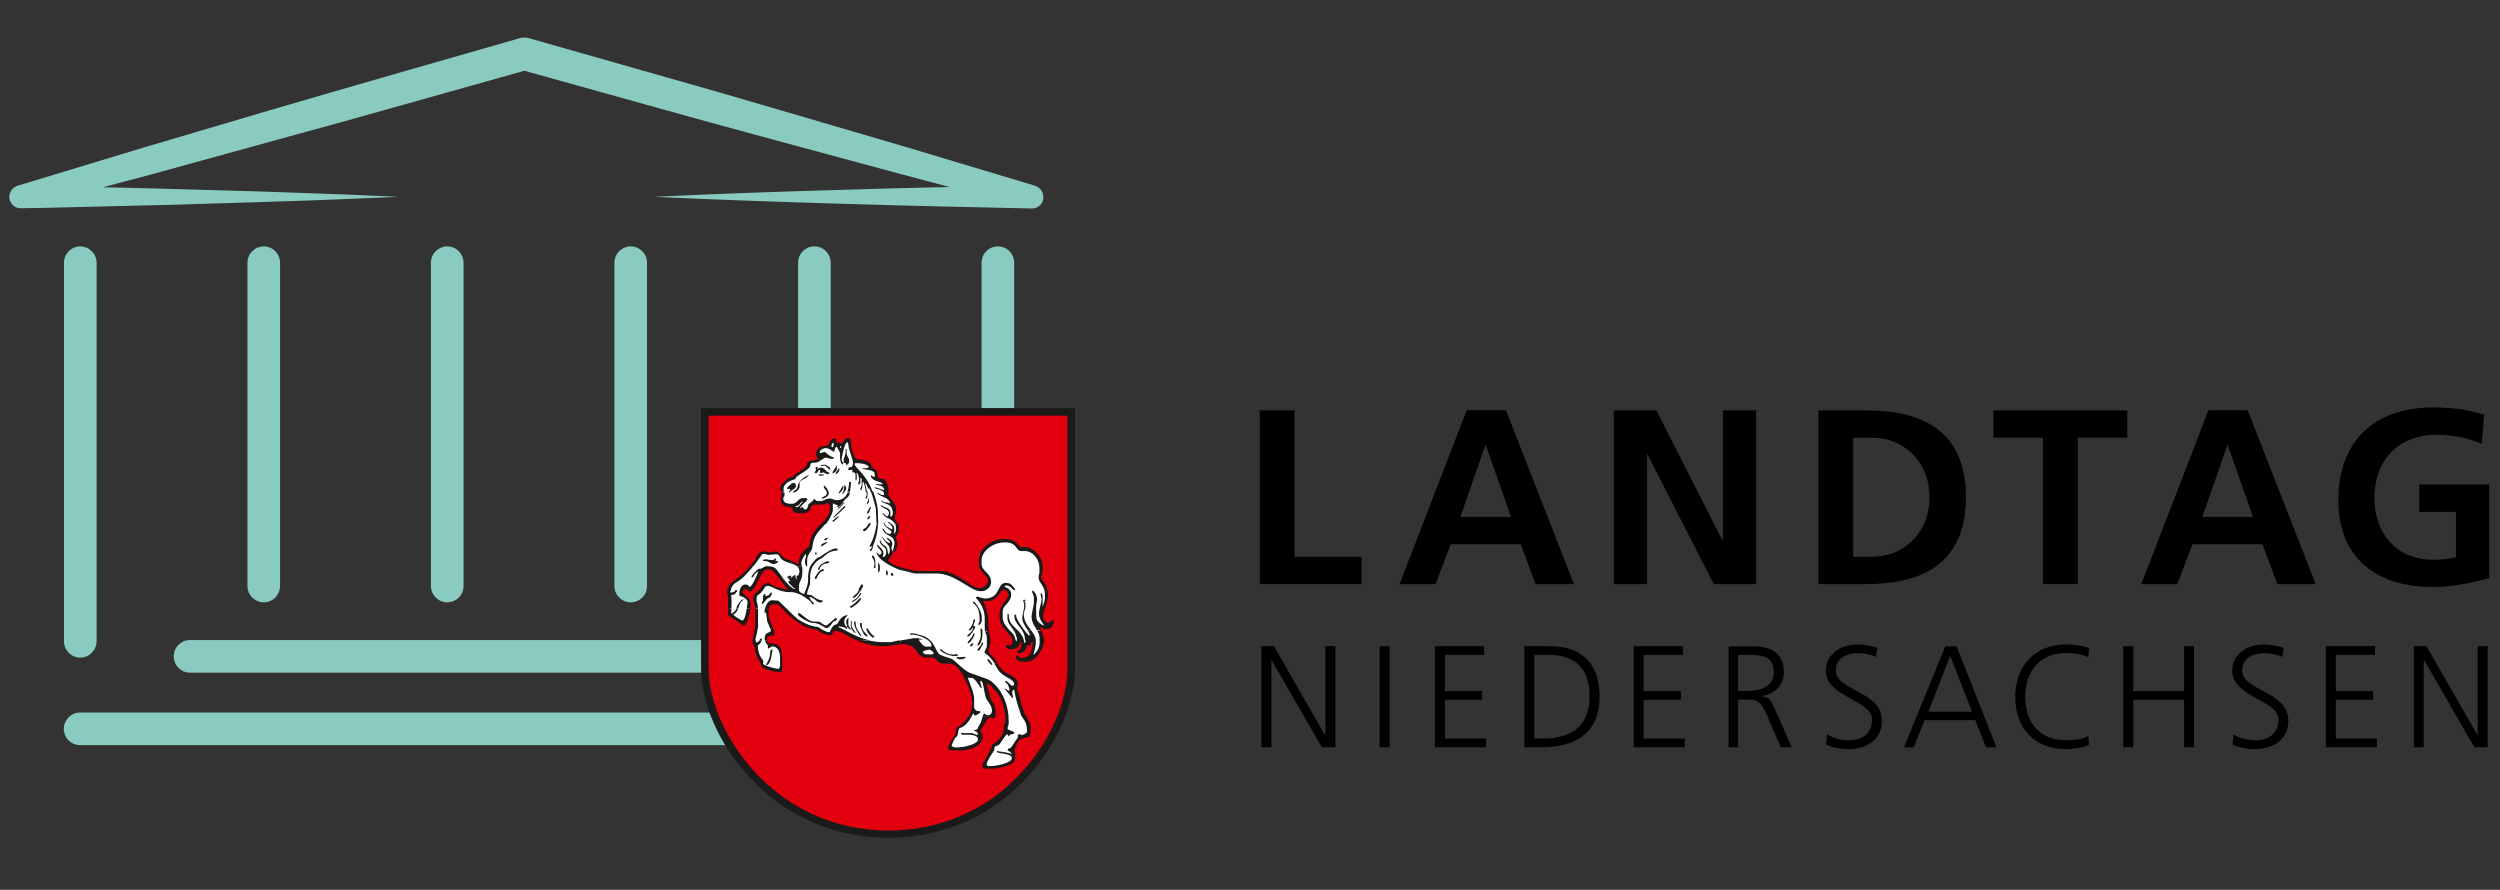 <?xml version="1.0" encoding="utf-8"?>
<!-- Generator: Adobe Illustrator 27.1.0, SVG Export Plug-In . SVG Version: 6.00 Build 0)  -->
<svg version="1.1" id="Ebene_1" xmlns="http://www.w3.org/2000/svg" xmlns:xlink="http://www.w3.org/1999/xlink" x="0px" y="0px"
	 viewBox="0 0 1180 420" style="enable-background:new 0 0 1180 420;" xml:space="preserve">
<rect x="0" y="0" width="1180" height="420" fill="#333333" stroke="none"/>
<style type="text/css">
	.st0{fill:#89CBC0;}
	.st1{fill:#E2000F;}
	.st2{fill:#FFFFFF;}
	.st3{fill:#1A1A18;}
	.st4{fill:none;stroke:#1A1A18;stroke-width:1.246;stroke-miterlimit:3.864;}
</style>
<g>
	<g>
		<g>
			<polygon points="594.6,275.7 642.7,275.7 642.7,262.8 611,262.8 611,193.7 594.6,193.7 			"/>
			<path d="M713.2,244h-23.9l11.8-33.9h0.2L713.2,244z M660.6,275.7h17l7.1-18.8h33.1l7,18.8h18.1l-32.1-82.1h-18.5L660.6,275.7z"/>
			<polygon points="761.7,275.7 777.4,275.7 777.4,214.4 777.6,214.4 808.9,275.7 828.9,275.7 828.9,193.7 813.2,193.7 813.2,255.1 
				813,255.1 781.8,193.7 761.7,193.7 			"/>
			<path d="M858.3,275.7h22.4c25,0,47.2-8.5,47.2-41c0-32.6-22.1-41-47.2-41h-22.4V275.7z M874.7,206.6h9.1
				c13.7,0,26.9,10.2,26.9,28.1c0,17.9-13.2,28.1-26.9,28.1h-9.1V206.6z"/>
			<polygon points="964.3,275.7 980.7,275.7 980.7,206.6 1004.1,206.6 1004.1,193.7 940.9,193.7 940.9,206.6 964.3,206.6 			"/>
			<path d="M1063.4,244h-23.9l11.8-33.9h0.2L1063.4,244z M1010.7,275.7h17l7.1-18.8h33.1l7,18.8h18.1l-32.1-82.1h-18.5L1010.7,275.7
				z"/>
			<path d="M1172.5,195.7c-7-2.1-14.5-3.4-24-3.4c-27.7,0-44.8,15.8-44.8,43.8c0,27.7,18.4,41,44.8,41c8.8,0,17.8-1.9,26.4-4.2
				v-44.2h-33v12.9h17.3v21.4c-2.8,0.7-6.3,1.2-10.8,1.2c-17.4,0-27.7-12.6-27.7-29.3c0-16.8,10.5-29.7,29.6-29.7
				c6.6,0,14.7,1.4,21.1,4.3L1172.5,195.7z"/>
		</g>
		<g>
			<polygon points="595.4,352.7 600.1,352.7 600.1,311.6 600.2,311.6 623.9,352.7 630.3,352.7 630.3,305 625.6,305 625.6,347 
				625.4,347 601.3,305 595.4,305 			"/>
			<g>
				<rect x="651.2" y="305" width="4.7" height="47.7"/>
			</g>
			<polygon points="677.3,352.7 701.4,352.7 701.4,348.6 682,348.6 682,330.3 699.6,330.3 699.6,326.2 682,326.2 682,309.1 
				700.5,309.1 700.5,305 677.3,305 			"/>
			<path d="M724.2,309.1h6.9c10.6,0,19.2,4.9,19.2,19.4c0,14.6-8.8,20.1-22.2,20.1h-3.9V309.1z M719.5,352.7h8.3
				c15.7,0,27.2-6.6,27.2-23.9c0-13.9-6.7-23.8-23.7-23.8h-11.8V352.7z"/>
			<polygon points="771.1,352.7 795.2,352.7 795.2,348.6 775.8,348.6 775.8,330.3 793.4,330.3 793.4,326.2 775.8,326.2 775.8,309.1 
				794.4,309.1 794.4,305 771.1,305 			"/>
			<path d="M820.4,309.1h4.8c6.5,0,12,0.5,12,8.3c0,6.6-6.3,8.7-11.8,8.7h-5V309.1z M815.7,352.7h4.7v-22.5h3.9
				c4.5,0,6.5,0.2,9.3,6.4l6.9,16.1h5.2l-8.1-18.4c-1.5-3.2-2.3-5.3-6.1-5.7v-0.1c5.9-0.8,10.5-4.9,10.5-11
				c0-8.7-5.5-12.4-13.9-12.4h-12.2V352.7z"/>
			<path d="M862,351.5c2.5,1.1,6.1,2.1,10.7,2.1c7.3,0,15.6-3.8,15.6-13.5c0-13.9-21.8-14-21.8-23.6c0-6.1,5.4-8.2,10.3-8.2
				c3.2,0,6.5,0.6,8.6,1.8l0.7-4.3c-3.3-1.2-7-1.6-9.3-1.6c-8.4,0-15,4.8-15,12.4c0,12.5,21.8,13.7,21.8,23c0,6.8-4.8,9.8-10.7,9.8
				c-4.4,0-7.7-1-10.5-2.8L862,351.5z"/>
			<path d="M898.7,352.7h4.6l5.1-12.8h23.9l5.1,12.8h4.9L923.5,305h-5.3L898.7,352.7z M930.8,335.9h-20.6l10.3-26.3L930.8,335.9z"/>
			<path d="M986,306c-2.4-1.3-8.1-1.8-10.9-1.8c-14.7,0-23.9,10.2-23.9,24.7c0,14.8,9,24.7,23.9,24.7c3,0,8.3-0.5,10.9-2.1l-0.3-4.1
				c-2.7,1.6-7.5,2-10.6,2c-12.5,0-19.2-8.5-19.2-20.6c0-11.8,6.9-20.6,19.2-20.6c3.3,0,7.6,0.5,10.6,2.1L986,306z"/>
			<polygon points="1002.2,352.7 1006.9,352.7 1006.9,330.3 1030.9,330.3 1030.9,352.7 1035.6,352.7 1035.6,305 1030.9,305 
				1030.9,326.2 1006.9,326.2 1006.9,305 1002.2,305 			"/>
			<path d="M1053.8,351.5c2.5,1.1,6.1,2.1,10.7,2.1c7.3,0,15.6-3.8,15.6-13.5c0-13.9-21.8-14-21.8-23.6c0-6.1,5.4-8.2,10.3-8.2
				c3.2,0,6.5,0.6,8.6,1.8l0.7-4.3c-3.3-1.2-7-1.6-9.3-1.6c-8.4,0-15,4.8-15,12.4c0,12.5,21.8,13.7,21.8,23c0,6.8-4.8,9.8-10.7,9.8
				c-4.4,0-7.7-1-10.5-2.8L1053.8,351.5z"/>
			<polygon points="1097.8,352.7 1121.9,352.7 1121.9,348.6 1102.5,348.6 1102.5,330.3 1120.1,330.3 1120.1,326.2 1102.5,326.2 
				1102.5,309.1 1121,309.1 1121,305 1097.8,305 			"/>
			<polygon points="1139.3,352.7 1144,352.7 1144,311.6 1144.2,311.6 1167.9,352.7 1174.2,352.7 1174.2,305 1169.5,305 1169.5,347 
				1169.4,347 1145.3,305 1139.3,305 			"/>
		</g>
	</g>
	<g>
		<g>
			<path class="st0" d="M488.5,87.7l-0.2-0.1l-59.6-17.9l-59.7-17.5c-19.9-5.9-39.8-11.6-59.7-17.2L249.6,18c-1.3-0.4-2.8-0.4-4.2,0
				L186.1,35c-19.8,5.7-39.5,11.4-59.3,17.2L67.6,69.7L8.5,87.6l-0.2,0.1c-2.3,0.7-3.9,2.8-3.9,5.3c0,3,2.5,5.4,5.5,5.3
				c14.9-0.2,29.7-0.7,44.6-1c14.9-0.3,29.7-0.7,44.6-1.2c14.9-0.4,29.7-0.9,44.6-1.4c14.9-0.5,29.7-1.2,44.6-1.8
				c-14.9-0.7-29.7-1.3-44.6-1.8c-14.9-0.6-29.7-1-44.6-1.4c-14.9-0.5-29.7-0.8-44.6-1.2c-2,0-4-0.1-6-0.1l22.6-6L130.7,66
				c19.9-5.4,39.7-10.9,59.5-16.5l57.3-16.1l57.8,16.1c20,5.6,39.9,11.1,60,16.5l60,16.2l23,6.1l-5.9,0.1
				c-14.9,0.3-29.7,0.7-44.6,1.2c-29.7,0.8-59.4,1.9-89.1,3.3c29.7,1.4,59.4,2.4,89.1,3.3c14.9,0.5,29.7,0.8,44.6,1.2l44.6,1
				c2.4,0.1,4.6-1.5,5.3-3.9C493,91.5,491.4,88.5,488.5,87.7z"/>
			<g>
				<path class="st0" d="M407.2,317.5H89.7c-4.3,0-7.7-3.5-7.7-7.7c0-4.3,3.5-7.7,7.7-7.7h317.6c4.3,0,7.7,3.5,7.7,7.7
					C415,314,411.5,317.5,407.2,317.5z"/>
			</g>
			<g>
				<path class="st0" d="M470.9,351.7H37.8c-4.3,0-7.7-3.5-7.7-7.7s3.5-7.7,7.7-7.7h433.1c4.3,0,7.7,3.5,7.7,7.7
					S475.2,351.7,470.9,351.7z"/>
			</g>
			<g>
				<g>
					<path class="st0" d="M124.5,284.3c-4.3,0-7.7-3.5-7.7-7.7V124c0-4.3,3.5-7.7,7.7-7.7c4.3,0,7.7,3.5,7.7,7.7v152.5
						C132.2,280.8,128.8,284.3,124.5,284.3z"/>
				</g>
				<g>
					<path class="st0" d="M211.1,284.3c-4.3,0-7.7-3.5-7.7-7.7V124c0-4.3,3.5-7.7,7.7-7.7c4.3,0,7.7,3.5,7.7,7.7v152.5
						C218.9,280.8,215.4,284.3,211.1,284.3z"/>
				</g>
				<g>
					<path class="st0" d="M297.7,284.3c-4.3,0-7.7-3.5-7.7-7.7V124c0-4.3,3.5-7.7,7.7-7.7s7.7,3.5,7.7,7.7v152.5
						C305.5,280.8,302,284.3,297.7,284.3z"/>
				</g>
				<g>
					<path class="st0" d="M384.4,284.3c-4.3,0-7.7-3.5-7.7-7.7V124c0-4.3,3.5-7.7,7.7-7.7c4.3,0,7.7,3.5,7.7,7.7v152.5
						C392.1,280.8,388.6,284.3,384.4,284.3z"/>
				</g>
				<g>
					<path class="st0" d="M37.9,310.4c-4.3,0-7.7-3.5-7.7-7.7V124c0-4.3,3.5-7.7,7.7-7.7s7.7,3.5,7.7,7.7v178.6
						C45.6,306.9,42.1,310.4,37.9,310.4z"/>
				</g>
				<g>
					<path class="st0" d="M471,310.4c-4.3,0-7.7-3.5-7.7-7.7V124c0-4.3,3.5-7.7,7.7-7.7c4.3,0,7.7,3.5,7.7,7.7v178.6
						C478.7,306.9,475.3,310.4,471,310.4z"/>
				</g>
			</g>
		</g>
	</g>
	<g>
		<path class="st1" d="M332.8,194.4h172.9v121.5c0,29.2-30.2,77.8-86.3,77.8c-55.9,0-86.6-48.7-86.6-77.8V194.4z"/>
		<polygon class="st2" points="372.7,277.4 368.3,271.9 365.5,268.9 362.4,267.7 359.1,270.2 356.6,275.4 354.1,278.3 351.6,277.1 
			349.7,280.5 353.6,283.2 353.5,286.5 352.6,291.4 351.4,294.3 344.4,289.9 344.5,283.5 344.5,277.3 347.2,274.6 352.8,269.7 
			357.4,264.1 360.1,260.8 363.6,261.1 367.3,260.9 369.6,263.5 372.1,264.8 377.6,267.2 377.6,265.8 379,261.6 381.5,259.8 
			382.8,257.5 383.6,253.9 385.8,250.3 389.2,246.5 391.9,241.9 392.4,238.8 391.9,236.2 388.4,236.8 384.2,236.9 382.2,238.4 
			380.9,240.9 375.2,240.4 374.3,238.4 370.4,237.7 369.2,236 369.5,233.1 369,230.5 369.8,228.6 371.8,226.6 374.5,225.6 
			381.1,220.6 381.7,218.6 383.6,217.6 385.9,217.1 387.5,215.6 385.9,213.6 386.9,211.8 389.6,210.9 391.6,210.4 393.4,207.9 
			395,209.9 397.5,209.9 400.2,207.6 401.5,211.8 403.8,217.1 409.5,218.3 411.2,220.9 413.5,223 413.5,225.8 416.9,226.9 
			418.7,234 421.6,238 422.2,242.1 421.6,245.1 423.1,246.8 423.4,249.6 422.2,253.5 422.8,256.4 422.2,258.9 417.6,264.2 
			421.6,267.2 425.8,268.8 432,270.2 438.2,270.4 444.2,270.4 450.2,272.2 456.4,275.8 460.3,277.9 463.6,278.5 466.1,276.4 
			467.2,274.4 466.1,272.1 464.1,269.5 462.5,266.1 462.7,262.8 464.6,259.5 468.3,256.7 472.8,255.4 476.9,255.6 479.6,257.5 
			481.5,259.5 485.4,259.7 489,262 491,265.5 491.4,269.2 490.7,273.2 492.9,276.6 493.9,280.8 493.4,284.8 491.2,289.9 492.2,293 
			494.4,295.6 493.1,296.4 489.4,294.8 490.9,298.3 491.7,302.4 491.2,305.5 488.7,309.3 486,310.7 487.5,307.8 488.2,303.6 
			487.6,301.1 485.1,303.1 483.7,304.7 481.6,301.4 478.8,304.7 478.5,301.7 477.9,299.7 475.7,297.5 473.3,294.3 472.5,290.8 
			472.8,287 475.7,282.9 476.3,279.8 475.2,278.2 472.8,277.6 471,280.1 468.1,282.4 464.6,282.9 462.7,282.7 464.2,286.2 
			465.5,292.8 466.4,303 465.6,307.4 468.3,310.5 472.2,316.2 479,320.9 481,331.4 483.5,338.5 485.6,344.5 484.8,347.2 481.5,348 
			477.6,353.8 478.1,359.2 474.4,361.4 466.4,362.4 464.7,360.9 468.3,354.2 468.8,352.1 470.6,351 474.3,346.3 475,342 475,337 
			474,331.7 471.3,326.3 466.8,322 464.7,320.9 466.1,329 469,334.5 468.6,337.8 465,338.5 461.9,345.1 462.7,348.3 461.5,351 
			455.1,353.5 448.2,352.9 451.5,346.6 451.8,343.9 454.3,342.5 456.7,340 459,335 459.4,330.1 457.8,324.3 455.8,319.1 
			456.8,318.5 451.1,313.4 444.2,311.5 441.5,309.6 435.5,309.1 429.9,302.5 419.1,304.1 409.8,303.3 398.3,298.4 393.6,296.1 
			391.4,299.4 384.7,296.5 378.4,294.2 372.9,289.9 369.2,286.1 365.1,284.2 362.4,286.1 362.1,289 363,293.3 364.6,298.7 
			361.4,300.9 362.6,304.3 366.1,304.9 367.9,306.9 368.5,310 368.3,316.3 360.7,314.7 359.4,313.4 359.2,311.8 357.5,308.8 
			356.6,304.3 355.8,302.2 356.9,296.8 357,286.7 356.1,282.3 358.8,279.3 360.8,276.4 362.6,275.7 365.8,277.3 370.9,278.6 
			376.1,279 		"/>
		<path class="st3" d="M356.6,302.3c0.1,0.6,0.3,0.9,0.6,0.9c0.4,0,0.9-0.4,1.3-0.9h1.1c-1.5,2.8-1.9,1.8-1.9,2.4
			c0,4.8,2.4,6.5,2.6,7.2c0.1,0.6-0.3,0.9-0.1,1.4c0.3,0.9,5.9,2.4,7.2,2.4c0.5,0,0.7-1,0.8-1.8c0-1.4,0.1-2.3,0-3.8
			c-0.2-3-1.3-5-3.8-5c-0.2,0-0.4,0.3-1.4,0.9h-0.6c0.4-2.3-1-1.5-1.3-3.8h1.1c0.3,2.9,4.4,0.4,5.5,3c0.7,0.4,1.3,1.6,1.3,3
			c0.2,4.5,0.3,3.7,0.3,7.4c0,1-0.2,1.7-1.4,1.7c-1.1,0-8-1.3-8.7-3.2c0,0,0-0.9-0.8-2.3c-1.6-2.7-1.9-3.5-2.2-6.5
			c0-0.4-0.7-0.9-0.8-1.5c-0.2-0.4-0.1-1.2-0.2-1.6v-0.1H356.6z M410.2,302.3c2,0.5,4,0.7,5.8,0.8h4.5c0,0,2.5-0.5,3.7-0.8h0.7v1.8
			c-0.2,0-5.7,0.8-5.7,0.8H415c-3.3,0-8.6-1.7-10.8-2.6H410.2z"/>
		<path class="st3" d="M354.3,287.3c-0.5,2.5-1.8,8-3.3,8c-0.4,0-3.1-2.3-5.2-3.5c-1.2-0.7-2-1.3-2.1-1.3c-0.2-0.6,0-1.1,0-1.6
			c0-0.3,0-0.9,0-1.5H354.3z M357.8,287.3v8.9l-1.3,5.9c0,0.1,0.1,0.2,0.1,0.3h-1.4l1.3-7v-8H357.8z M362.9,287.3
			c0,0.2,0,0.4-0.1,0.6v2.4c0,2.8,2.7,5.8,2.7,8.4c0.1,2.6-3.3,0.1-3.5,3.1c0,0.2,0,0.3,0,0.4H361c0-0.2-0.1-0.5-0.1-0.9
			c0-3.3,3-2.4,3-3.8l-1.8-4.3l-0.5-3.8l-0.2-0.3c-0.2-0.3-0.6,1.5-0.5-0.8c0-0.4,0.1-0.8,0.2-1.3L362.9,287.3z M371.3,287.3
			c2.1,2,4.3,4.3,5.5,5.1c6,3.8,9.1,3.3,9.4,3.6c3,2.1,5.3,2.8,5.5,2.2c1.8-4.4,3.2-3,3.6-3.9c1.6-3.2,3.3-3.8,4.7-4v0.4
			c-1.1,0.6-1.5,1.6-1.5,2.8c0,0.6,0.1,1.3,1.1,2.6c0.2-0.5,0.3-1,0.3-1.1c0,0-0.5,0.1-0.5-1.5c0-0.8,0.6-1.5,1.1-2l-0.1,2.3
			c0,1.7,0.1,1.9,1.1,2.9v0.4H401l-1-1.1h-0.2v0.8h-0.4c-0.9-0.8-1.5-1-2.7-1c-0.2,0-0.3-0.2-0.9-0.2v0.4c3.6,1.6,5.8,3.2,9.9,4.8
			c1.5,0.6,3.1,1.1,4.6,1.4h-6c-0.5-0.2-0.8-0.3-1-0.4c-2.8-1.1-5.1-3.6-9-4.1c-1.6-0.3-0.7,2.1-2.8,2.1c-2.1,0-5.7-2.4-6-2.5
			c-0.6-0.2-4.5-0.7-7.1-2.4c-5.6-3.6-7.9-6.2-9.2-7.8H371.3z M358.4,302.3c0.2-0.3,0.4-0.6,0.6-0.9h0.6v0.8c0,0.1,0,0.1-0.1,0.1
			H358.4z M424.3,302.3c0.4-0.1,0.7-0.1,0.7-0.1v0.1H424.3z"/>
		<path class="st3" d="M378.6,267.2c0.1,0.7,0.1,1.7,0.1,3.1c0,3.6-1.6,4-1.6,6.4v1.9c0,0.7,1.6,1.8,2.4,1.7c0.1,0,2-4.2,1.9-6.2
			c-0.1-2.9,0.3-5.3,1.1-7h1.2c-1.6,2.7-1.3,5.9-1.3,5.9l-0.1,3c0,0-0.8,1.6-1.4,4.1c-0.3,1.1,1.6,0.2,2.7,1.2
			c2.6,2.3,4.9,2.1,4.8,2.1c-0.1,0.6-0.6,1-1.2,1c-1.8,0-2.6-2.2-5.1-2.7c0,1.1,0.8,1.7,2.1,3l-0.5,0.8c-0.2,0-0.8-1.9-2.9-2.9
			c-1.8-1.8-5.7-3.1-6.8-3.1h-1.4c-4.9,0-8.5-3-10.2-3c-1.5,0-1.7,1.5-2.9,2.9c-1.1,1.3-2.4,1.3-2.4,3v1.3c0,0.4,0.6,1.3,0.6,2.9
			v0.6h-1.3v-0.5c0-0.8-0.7-2.8-0.8-3.1V282c0-1.5,2.9-3.6,2.9-3.6c1.8-2.2,0.7-2.3,3.5-3.1c1.6-0.4,1.8,1.1,5.3,2l4,1h0.6
			c0,0-2-2.7-4.1-5.3c-2.7-3.4-3.6-4.3-5.3-4.3c-3.9,0-5.3,10.5-8.9,10.5c-0.7,0-0.9-1.4-1.9-1.4c-0.1,0-1.2,1-1.2,2
			c0,0.4,3.8,2.8,3.8,4.6v1.6c0,0.2-0.1,0.6-0.2,1.3h-10.5c0-1.7,0-4,0-5c0.1-1.9-0.3-1.1-0.4-2.7c-0.1-1.5,0.7-3.2,1.9-4.4
			c1.8-1.7,4.5-3.1,6.7-5.5c0.8-0.9,1.6-1.7,2.2-2.4H378.6z M381.1,267.2C381.1,267.2,381.1,267.2,381.1,267.2h-0.5c0,0,0,0,0,0
			H381.1z M361.1,287.3c0.5-2.1,1.8-4.1,3.5-4l2.5,0.2c0.4,0,2.2,1.8,4.2,3.8h-2.1c-1.2-1.5-1.6-2.1-3.1-2.1h-1.3
			c-0.8,0-1.7,0.7-1.9,2.1H361.1z"/>
		<path class="st3" d="M389.7,247.1c-0.7,0.9-1.6,1.9-2.6,3c-4.1,4.1-3.2,7.8-4,9.4c-0.1,0.3-2,2.6-2.1,4.3c-0.1,1.2,0,2.2,0,3.5
			h-0.5c-0.5-1.4-0.6-1.5-0.6-1.9c0-0.4,0.4-2.5,0.6-3.1v-0.8c-0.8,0.2-2.2,2.8-2.3,4.3c0,0,0.1,0.4,0.2,1.5h-24.5
			c1.1-1.2,1.9-2.3,2.5-3.1c0.5-0.8,0.8-1.7,1.1-2.2c1.1-1.5,1.9-1.7,3.2-1.7c1,0,1.7,0.4,3,0.4c0.7,0,0.8-0.3,2.1-0.3
			c0,0,0.6-0.4,1.6,0.3l2.8,2.7c1.3,0.9,3.6,0.9,5.9,2.7h0.8c0.4-6,4.4-7.3,5-8.3c0.5-1,0.1-2.1,1.1-4.3c1-2.4,2.8-4.4,4.5-6.3
			L389.7,247.1z M414.5,247.1c-0.4,3.8-0.6,6.2-2.3,10.2c-0.4,1.2-0.3,2.5-1.5,2.9c0-0.2-0.1-0.4-0.1-0.6c0-0.2,0.3-0.4,0.9-1.1
			v-0.6c-0.6,0-0.8,0-1.2,0c2-2.9,3.3-8.8,3.5-10.8H414.5z M417.5,247.1c0.6,1.5,2,2,3.6,2.8c0.5-1.2-0.6-2.1-1.4-2.8h0.9
			c0.7,0.5,1.5,1.3,1.5,2.3c0.1,1.5-0.2,1.7,0,2.7c0.4-0.8,0.8-1,0.8-2.5c0-1.1-0.2-1.9-0.4-2.6l1.4,0.1c0.2,0.4,0.3,0.8,0.3,1.3
			v2.1c0,1.2-1.4,2.6-1.4,3.3c0,0.6,0.8,1.7,0.8,2.8c0,0-0.3,3.1-1.4,4.1c-0.2-0.3-0.6-0.6-0.6-1.2c0-0.7,0.6-1.8,0.6-2.9
			c0-4.6-4.8-3-5.7-7.3c1.1,0.3,1.1,2.7,3.5,2.7c0.3,0,0.8-0.4,0.8-0.8c0-1.1-3.6-2.4-3.6-4.1H417.5z M382.6,267.2
			c0.2-0.5,0.5-1,0.8-1.3c2.7-3.4,2.1-2.2,4-3.3c1.3-1,5.5-3.8,7.1-3.8c0,0,0.3,0.1,0.9,0.4v0.6c-3.8,0.3-4.5,1.2-7.3,3.5
			c-2.3,1.2-3.3,2.1-4.3,3.8c0,0-0.1,0.1-0.1,0.1H382.6z"/>
		<path class="st3" d="M370.1,232.1c0.1,0.3,0.2,0.6,0.2,1.1c0,1.8-0.6,0.7-0.6,2.3c0,2.1,2.4,2.3,4,2.3c2.7,0,2.9-2.7,5.3-2.7h1.2
			c0.4,0,0.9,0.2,0.9,0.8c0,0.3-3.2,2.8-3.6,4.1c0.7-0.3,0.7-0.6,1.2-0.6c0.6,0,0.6,1,1.3,1.1c0.9,0,1.2-0.9,1.6-2.4
			c0.2-0.6,1.3-0.5,2.8-2.8c0.3,0.5,0.6,1.2,1.5,1.2h1.5c1.2,0,2.5-1.2,4.1-1.2c1.5,0,1.9,0.7,3.3,0.8c3,0,4.5-1.6,5.3-3.7h1.1
			c-0.5,2.4-1.3,2.1-3.1,4.2c-0.5,1.3-1.7,2-2.5,2.9l-0.4-0.1v-0.5c0.1-0.4,0.3,0.1,0.3,0v-0.4c-1.8-0.4-1.6-0.7-2-0.8
			c-0.1,0-0.3,0-0.4,0v3.2c0,0-0.3,2.6-3.3,6.5h-2.2c2.1-2.5,4.1-4.6,4.1-7v-1.3c0-0.3-0.5-1.7-1.3-1.7c-0.3,0-1.6,0.7-2.4,0.8
			c-1,0.1-1.7,0-3.1,0c-4.3,0,0.2,4.6-8,4c-4.8-0.4-1-2.9-4.5-2.9c-2,0-3.9-1.3-3.9-3.6c0,0,0.5-0.9,0.4-2.3c0-0.6,0-0.8-0.1-1
			H370.1z M409.4,232.1l0.2,0.8c-0.2,1-0.2,1.6-0.4,2.4h-0.6v-0.6c0.4-0.6,0.5-0.9,0.5-1.5c0,0-0.1-0.5-0.2-1.2L409.4,232.1z
			 M412.2,232.1c1.1,3,2,6.6,2.1,8.3c0.2,6.5,0.3,6.2,0.2,6.5c0,0.1,0,0.1,0,0.2h-0.8c0-0.1,0-0.2,0-0.3l-0.3-6.8c0,0-1.3-5.2-2.3-8
			H412.2z M419.4,232.1c0,0.3,0,0.7-0.1,1.1c-0.1,1.7,3.6,3.8,3.6,6.9v1.4c0,0.8-0.8,3.1-0.8,3.1c0,0.3,1,1.3,1.5,2.5h-1.4
			c-1.3-2.7-4.8-2.3-5.7-4.9h0.4c0.3,0.4,1.1,1.5,1.9,1.5c0,0,0.8-0.5,0.8-1.5c0-2.4-3.9-2.1-3.8-3.9c2.2,2.1,5.1,0.5,4.4,5.5h0.4
			c0.4-0.3,0.8-0.5,0.8-1.5c0-5.8-5.5-3.8-5.3-6.2c2,2,1.7,0.4,3.5,1.4h0.6c-1.1-3.1-3.8-2.4-6.1-4.7v-0.4c0.2,0.1,0.6,0.4,1.9,1.2
			h1.3v-0.4c0-0.5-0.2-0.9-0.4-1.2L419.4,232.1z M417,247.1c0-0.3,0.1-0.6,0.3-0.8c0,0.3,0.1,0.5,0.2,0.8H417z M419.6,247.1
			c-0.3-0.3-0.5-0.5-0.7-0.7h0.6c0.2,0.1,0.6,0.3,1,0.6L419.6,247.1z"/>
		<path class="st3" d="M368.8,232.1c-0.2-0.4-0.4-0.3-0.5-1.4c-0.1-1.2,0.5-2.1,3.5-4.8c0.4-0.4,2.2-0.7,2.3-0.8
			c1.3-1.3,2.7-2.3,3-2.4c5.4-3.7,3.1-3.2,4.1-4.4c1.2-1.4,4.8-0.8,4.8-1.9c0-0.4-0.9-1.1-0.9-2.3c0,0,0.1-3.7,5.2-3.7
			c1.3,0,0.9-3.4,3.7-3.4c1.9,0-0.5,2.6,2.3,1.9c0.4-0.1,0.8,0.3,1.1,0.6c1.1-1.4,1.5-2.7,3.1-2.8c1.5,0,0.9,4,1.8,6.2
			c1.9,4.6,1.1,3.5,4.6,4.1c5.4,0.9,3.6,3.2,5.5,4.1c3.4,1.5,0.3,4.9,3.6,4.9c0.6,0,0.7,0,1.2,0c1.7,1.8,2.2,3.5,2.1,6.2h-2.3
			c-1.2-1.5-4.2-1.1-4.3-2.3c3.8,1,4.2,1.5,4.7,1.4c-0.7-2.8-2.8-1.8-4.3-2.7c0.7-0.3,1.8,0.2,3.6-0.1c-0.8-1.6-5-0.8-5.8-4.1
			c0.9-0.1-0.1-0.2,1.6,0.8c0.1-0.1,0.5-0.3,0.4-1.1c0-2.6-3.5-2-6.2-3c0.5-0.1,0.4-0.1,1.5-0.1c0.5,0,1.8,0,1.8-0.6
			c0-0.6-1.7-1.8-6-1.8c-0.3,0-0.6-0.1-0.6,0.8c0,0.7,5.2,4.9,7.5,10.4c0.4,0.8,0.7,1.7,1.1,2.6h-0.9c-0.3-0.8-0.5-1.4-0.7-1.8
			c-0.2,0.1-0.3,0.1-0.5,0c-0.3-0.3-0.8-1.8-1.2-2.4h-0.4l1,4.1h-0.6c-0.2-1.4-0.6-3.8-1.3-5c-0.5,0.5-0.3,0.6-0.3,1.6
			c0,1.5-0.3,1.7-0.6,2.4h-0.4v-0.6c0.4-0.7,0.6-1.2,0.6-2.3c0-0.8,0-1.2,0-1.9c0-0.8,0.2-0.4-0.5-1.1l-0.2,1.5c0,0,0.7,1-0.8,1.9
			c-0.5-1.1,0.3-0.8,0.3-2.4c0-0.4-0.2-2.9-1.3-3.3c0.3,1.4,0.3,3.1,0,3.6h-0.4c0-0.8,0-1.8,0-2.3c0-1.5-0.7-1.5-1.5-1.5v-1.2
			c-0.8,0.1-2,0.5-2-0.3c0-0.4,0.4-0.5,0.8-0.8h-0.6c1.7-0.5,1,0,1.3,0c0,0,0.8-0.7,0.8-2.1c0-2.1-2.2-6.1-2.3-9.7
			c-0.2,0-0.2,0-0.4,0c-1.4,0-2.7,7.8-2.7,8c0,0.7,0.8,1.6,0.8,2c0,0.2-0.2,0.4-0.4,0.4c-0.2,0-1.1-0.9-1.1-3.2c0-0.1,0-0.9,0-2.3
			l-1.6-3c-1.2,1.2-0.8,1.2-1.1,2.6c-0.8-0.1-2.2-1.8-4.1-1.8c-1.2,0-3.2,1.1-2.7,2.3c0.7,0.2,1.4-0.5,2.4-0.5
			c0.1,0,1.6,1.9,4.1,2.6c0.4,0.1-0.1,0.7-0.8,0.7c-0.7,0-2.4-0.6-3.3-0.6l-3.5,2.2l-2.9,0.3c-1.3,1.1,0.9,1.4-3.4,4.1
			c-5.9,3.7-3.1,2.5-4.4,3.6c0,0-5.4,1.3-5.4,4.5c0,0.7,0.1,1,0.3,1.4L368.8,232.1z M400,232.1c0.5-1.4,0.7-3,0.8-4.6h0.9
			c-0.2,2.2-0.3,3.6-0.5,4.6H400z"/>
		<path class="st2" d="M393.2,208.9c0.8,1.1-0.2,1.4,0.1,2.1h-0.8c-0.1-0.4,0-0.6,0-0.8C392.6,209.3,392.7,209.7,393.2,208.9"/>
		<path class="st2" d="M397.1,211.4h-0.6v-0.4c0.1-0.3,0.3-0.5,0.6-0.6C397.1,210.7,396.9,211,397.1,211.4"/>
		<path class="st3" d="M399,212h0.6c0,0.6,0,0.7,0,1.3c0,2.6,1.2,2.2,1.2,4.4c0,1.2-0.8,1.3-1.2,2.1c-0.4-1.3-0.1-1.2-1.4-1.3
			c0.2-1.2-0.1-1.4-0.1-1.4c0,0,0.9-2.3,0.9-2.8C399.1,213.6,399.3,213,399,212"/>
		<polygon class="st4" points="399.7,217.4 399.7,217.8 399.7,217.4 		"/>
		<path class="st3" d="M389.1,219.3c0.4,0,1.5,0.3,2.7,1.5v0.8h-0.5c-2.8-3.3-2-1-4.3-1.8C387.3,219.7,388.6,219.3,389.1,219.3"/>
		<path class="st3" d="M395,219.6v1.6c0,0.4-0.2,1.3-1.6,2.1h-0.6C392.7,223.2,394.9,219.7,395,219.6"/>
		<path class="st3" d="M386.2,220.3c-0.3,0.5-0.4,0.6-0.6,1c1.1-0.2,1.4-0.6,1.9-0.6c1.8-0.1,2.2,2.3,4.1,2.4
			c-0.2,0.2-0.1,0.7-1,0.7c-0.9,0-1.3-0.7-1.8-0.8c-0.8,0-1.8,0.6-1.8,0c0-1.4,0.1,0.1,0.1-1.2h-0.4c-1,0.7-0.8,2.1-2.2,1.4
			c0-0.7,0.7-1,0.7-1.4c0-0.3-0.3-0.4-0.3-0.7C385.1,221.2,384.5,220.3,386.2,220.3"/>
		<path class="st3" d="M395.9,221c0.2,0.1,0.3,0.3,0.3,0.6c0,0.6-0.6,1.6-1.4,2.1h-0.4C394.4,222.9,395,222.5,395.9,221"/>
		<path class="st3" d="M388.7,223.9v0.6c-0.5,0-1,0-1.3,0c0,0-0.3,0.6-1.2-0.6H388.7z"/>
		<path class="st3" d="M381.7,224.2c-0.3,1.6-4.4,2.1-4.3,4v1.7c0,1.1-2.1,2.9-3.3,2.5c0.6-0.9,1.6-1.1,2.1-1.8
			C376.7,229.8,376,226.7,381.7,224.2"/>
		<path class="st3" d="M374.6,227.9c0.6,0,1.1,0.7,1.1,1.5c0,1.3-2.1,1.7-3,3h-0.4c0.4-0.9,0.2-0.3,0.8-1.4
			c-0.7-0.5-0.2-0.2-1.5-0.1v-0.8C372.2,229.5,373.7,227.9,374.6,227.9"/>
		<path class="st3" d="M398.9,229c0,0,0.5,1.1,0.5,1.6c0,0.3-1,2.5-2,2.7C399.3,230.1,397.8,229.5,398.9,229"/>
		<path class="st3" d="M388.8,229.1c0.6,0.1,2.4,2.2,2.4,3.8c0,0.7-0.7,1.8-2.7,2.4h-0.8c0.6-1.1,2.6-1,2.6-2.6c0-1.6-1.3-1.5-1.5-3
			V229.1z"/>
		<path class="st3" d="M398,229.1c0.1,0.2,0.1,0.8,0.1,0.9c0,1-0.8,1.6-1.8,2.8h-0.6L398,229.1z"/>
		<path class="st3" d="M410.2,235.1v1.5c0,0.3-0.2,0.6-0.6,1.2h-0.4v-0.6C410.4,236,409.2,236.4,410.2,235.1"/>
		<path class="st2" d="M379,236.8l-2.1,2.3l-1.1,0.3l-0.4-0.5C378,238.7,377.6,236.5,379,236.8"/>
		<path class="st3" d="M398.5,237v0.4l-3.2,3.3C395.3,240,398,237.1,398.5,237"/>
		<polygon class="st3" points="398.6,238.8 398.9,238.8 399,239.4 393.6,244.4 393.3,244.1 		"/>
		<path class="st3" d="M411,239.2v0.6c-0.7,1.3-0.4,2.3-1.6,2.6l-0.2-0.7C410.3,240.7,409.9,239.7,411,239.2"/>
		<path class="st3" d="M410.6,243.4c0.4,0.9,0,0.9-0.8,1.7h-0.6C409.5,244.2,410,243.9,410.6,243.4"/>
		<path class="st3" d="M395.9,243.7v0.4l-2.4,2.1h-0.6v-0.4C394.9,244.2,395.1,243.9,395.9,243.7"/>
		<path class="st3" d="M410.2,246.9l0.8,0.1c-0.1,0.9-0.8,1.8-2.7,3.7h-0.9v-0.8C409.2,248.6,408.7,249.4,410.2,246.9"/>
		<path class="st3" d="M420,256.4v-0.8c-0.2-0.3-1-1.1-1.5-1.4v-0.4c1.4,0.4,2.7,1.5,2.7,3.1c0,0.3-0.4,0.7-0.4,1.7
			c0,1.1,0.6,1.6,0.6,2.3c0,0.2-1.1,2.4-2.3,3.5c1.1,1.6,4,2.9,5.9,3.3v1.5c-1.7-0.9-9.4-3.5-11.4-8.3h0.4c0.2,0.2,0.8,1,1.2,1
			c0.3,0,0.9-0.7,0.9-1c0-1-1.3-1.9-2.1-3.2V257c0,0,3,2.3,3,4c0,0.7-0.3,1.1-0.4,1.8h0.8c0.7-0.5,0.9-1.6,0.9-2.3
			c0-2.8-3-2.6-3.1-5.4h0.4c0.6,2.2,2.1,2.2,2.7,3.1c1,1.5,0.5,2.7,1.1,3.5c0.4-0.6,0.6-1.5,0.6-2.3c0-2.2-1.9-2.8-3.6-5.6v-0.4
			C417.1,253.8,417.3,255.5,420,256.4"/>
		<path class="st3" d="M390.7,253.9v0.4c-0.7,0.5-0.9,0.7-1.6,0.8v-0.6C390,253.9,389.8,253.9,390.7,253.9"/>
		<path class="st3" d="M390.4,255.8v0.4c0,0-2.5,1.7-2.8,1.8v-0.8C387.9,256.8,389.2,256,390.4,255.8"/>
		<path class="st3" d="M385.5,260.8c-0.1,0.4-0.1,0.5,0,0.8h-0.8v-0.8H385.5z"/>
		<path class="st2" d="M360.2,261.4c0.9,0,1.9,0.5,2.5,0.5c0,0,2.2-0.2,4.3-0.3c1.4,0.6,0.5,2.6,5.3,4c2.5,0.8,5.2,1.5,5,4.3
			c-0.2,2.4-1.3,1.4-1.4,2.4c-0.1,0.5,0.5,0.5,0.1,1.4c-0.1-0.8-0.3-1.1-0.9-1.1c0.2-0.1,0-0.2,0.4,0v-1.1h-0.6
			c-0.4,0.3-1.3,1-1.5,1.2h-0.5c0.3-0.3,0.2-0.2,0.5-0.1v-0.9c-0.7-0.1-1.8,0.4-1.8,0.9c0,0.6,0.7,0.4,1,0.3l-0.3,0.8
			c0.8,0.4,0.8,0.3,1.1,0.1c-0.5,0.7-1.3,0.2-1.3,0.9c0,0.2,1,1.5,3.2,3.3h-0.6c-3.6-2.1-6.6-7.3-8-9c-1-1.2-1.9-1.5-3.1-1.7
			l-2.1-0.2c-0.1,0-1.3,0.9-2.3,1.3c-0.6,0.2-0.9-0.2-1.5,0.3c-1.5,1.3-2.9,3.1-3,3.4c-0.1,0.3,0.3,0.4,0.4,0.4
			c0.7,0,0.5-1.6,2.8-2.8c-0.1,0.6-2.8,7.3-4.1,7.3c-0.3,0-0.4-1.2-2.2-1.1c-1.5,0-2.5,2.3-2.5,2.8l-0.2,2c-0.1,0.6,0.9,0.7,1.8,1.1
			c1.3,0.7,2.6,1.7,2,3.4c0,0.1-0.7,7.7-2.4,7.7c0,0-3-1.4-4.2-2.8c3.1-1.6,2.2-5.5,4.5-6.7l0.3-0.6l-0.9,0.3
			c-4.1,4.7-0.8,3.8-4.7,6.6c-0.5-1.4,0.4-3.7-0.2-8.9c2.4,0,1.8-1,2.9-1.7l-0.3-0.6l-0.5-0.1c-1,1.5-0.7,0.8-1.8,1.3
			c-0.3-0.1-0.5-0.1-0.8,0c0.4-1.1,0.5-2,0.8-2.6c1.4-2.7,3-1.7,7.3-6.6c0.1-0.1,1.6-1.7,1.9-2.1C359,263.3,359.4,261.5,360.2,261.4
			"/>
		<path class="st3" d="M413.2,265.7c0.1,1.5-0.1,1.7,0,2.3c-0.4,0.3-0.7,0-0.8,0c0.1-0.7,0.4-1.4,0.4-1.8c0-1.1-0.6-2.6-1.2-3.2
			v-0.6C412.8,261.6,413.2,264.9,413.2,265.7"/>
		<path class="st3" d="M365.9,263.6h0.4c0,0.5-0.1,0.8-0.3,1.3c0.5,0,0.7-0.3,1.3-0.1c-0.2,0.4-0.2,1.3-2.3,1.4
			c-1.1,0.1-2.3-1.7-4.8-1.4v-0.6c2.3-0.6,1.6,0.1,3.5,0.1C364.9,264.5,365.2,264.3,365.9,263.6"/>
		<path class="st3" d="M390,265h1.4v0.6c-0.8,0.5-1.7,0.1-3,0.9c-2.2,1.3-0.9,2.9-2.4,2.3C387,266.2,388.2,266.1,390,265"/>
		<path class="st3" d="M414.7,265.5c0.7,1.9,0.6,1.5,0.6,1.8v1.3c0,0.6-0.1,1.3-0.9,1.6C414.7,267.8,414.2,265.6,414.7,265.5"/>
		<path class="st3" d="M388.2,268.6h0.5l0.1,0.9c-0.1,0.1-1.7-0.6-3.5,3.8h-0.6v-0.9C386.4,269.6,386.5,269.6,388.2,268.6"/>
		<path class="st3" d="M418.5,269.2c0.5,0.4,0.4,0.4,0.6,1l-0.2,1.4l-0.6-0.3C418.3,270.3,418,269.8,418.5,269.2"/>
		<path class="st3" d="M420.9,270.4c0.3,0,0.8,0.7,0.8,0.8c0,0.1,0,0.3,0,0.4c-0.2,0-0.4,0.2-0.6,0.2c-0.4,0-0.6-0.3-0.6-0.8
			C420.4,270.7,420.5,270.4,420.9,270.4"/>
		<path class="st3" d="M406.8,275.8c0.2,0,0.6,0.3,0.6,0.8c0,0.5-3.2,5.6-4.5,5.6c-0.2,0-0.2,0-0.4,0c0.2-1.3,2.9-2.2,2.9-4.1
			C405.2,278.1,406.5,275.8,406.8,275.8"/>
		<path class="st3" d="M364.5,279.9l-0.9,1.9l-1.6,0.9l-2.1,2.5l-0.4-0.6c0.5-0.7,0.6-1.2,0.6-1.5v-1.5c0-0.4,0.2-0.8,0.8-1.2h0.4
			v0.9h0.6C364.2,280.4,363.2,279.2,364.5,279.9"/>
		<path class="st3" d="M406.1,279.9h0.4v0.4c-0.7,1-2.4,3.5-4.3,3.8v-0.4C405.1,281.9,404.2,282.7,406.1,279.9"/>
		<path class="st3" d="M406.4,282.5c-0.9,2.1-2.5,3-4.4,4.3h-0.8v-0.6C404.6,284.7,405.9,281.3,406.4,282.5"/>
		<path class="st3" d="M377.1,289.4c1.1,0,4,3.9,7.1,4h1.8c1.8,0,2.3,1.8,4,1.8c0.5,0,1.5-1.2,4.5-3.6l0.6,0.5
			c-0.3,1.4-1.4,0.6-2.2,1.9c-1,1.7-2.3,2.5-2.6,2.5c-1.5,0-3.1-2.6-7-2.5c-1.2,0-6.7-2.9-6.7-4.1
			C376.6,289.4,377.1,289.4,377.1,289.4"/>
		<path class="st3" d="M401.6,293h0.4c0,0.4,0,1,0,2.1c0,1.2,1.2,2.7,1.7,3.2v0.6c-1.2-0.8-2.1-2.2-2.1-3.3
			C401.6,294.6,401.6,294,401.6,293"/>
		<path class="st3" d="M403.2,293.3h0.6c0,4.8,2.7,5.2,2.8,7.2c-1.4-0.9-3.4-4.4-3.5-6.6C403.3,293.7,403.3,293.5,403.2,293.3"/>
		<path class="st3" d="M406.8,294.1c-0.2,0.9,0,1.1,0,1.2c0,2.8,2.3,3.5,2.8,5.1c-2,0.1-2.4-2.4-3.7-5.1v-1.2H406.8z"/>
		<path class="st3" d="M409,296.5h0.4l1.5,2.3l1.9,1.8L412,301c-0.5-0.3-3-2.3-3-4.1C409,296.9,409.1,296.9,409,296.5"/>
		<path class="st3" d="M364.6,306.4v0.8c-0.5,2-0.7,6.8-3.2,6.8C365.1,308.2,362.3,307.4,364.6,306.4"/>
		<path class="st3" d="M469.8,338c-0.1,0.8-0.4,1.1-0.9,1.1c0,0-1-0.4-1.2-0.4c-1.2-0.1-1.8,1.2-2.6,2.4c-0.7,1.2-1.6,2.4-2.3,3.5
			c-0.3,0.4,1,2.2,1.1,2.7c0,6.3-9.5,6.9-9.5,6.9c-0.4,0-3.2,0-3.8,0c-1.7,0-3,0.1-3-1.3c0-1.8,3-5.3,3.5-6.8c0,0,0-1.8,0.4-2.6
			c0.1-0.3,3.6-1.6,5.7-5.5H469.8z M476,338c0,0.6,0,1.3,0.1,1.9v1.8c0,0.5-0.5,1.2-0.5,1.9c0,1.3,0.4,0.4,3.3,2.1
			c-1.3,1.9-1.4-0.2-2.8,1.9c-0.6-0.8-0.1-0.4-0.8-1.1c-1.1,1-2.9,4-3.3,4.5c-1,1.3-2.3,0.9-2.6,1.7c-0.2,0.5,0.1,1-0.1,1.4
			c-0.8,1.3-3.6,5.1-3.6,6.7c0,0.8,0.9,0.8,1.5,0.8c3.3,0,10.4-1.5,10.4-3.8c0-2.6-8.5-1.9-7-3.3c7,0.9,6.3,1.5,7.1,1.3
			c-1-1-0.6-0.6-2.1-1.7l0.2-0.8c1.6,0.4,2.5-2.5,4.3-4.7c0.8-0.9-0.3-1.9,1.1-2.1c0,0,1.1,0.5,1.2,0.4c0.5,0,2.5-0.8,2.4-1.8
			c-0.3-5.2-1.6-4.9-2.6-7.3h2.1c1.1,2.3,2.4,3.7,2.3,6.4c-0.1,1.6-0.8,4.3-0.9,3.6c0,0-1.2,0.2-3.6,0.9c-1.5,0.5-2.6,3.5-3.3,5.1
			c-0.2,0.4,0.4,1.1,0.4,1.6v2.6c0,3.7-9.9,4.8-9.9,4.8c-0.9,0-2.9,0-3.8,0c-0.4,0-2.5-0.1-1.6-2.4c0,0,2.5-4.2,3.8-7
			c0.5-1,0.4-1.6,0.4-1.6c0.6-1,5.4-2.3,5.8-8.9c0-1,0.7-2,0.7-3.1c0-0.6,0-1.3-0.1-2.1H476z"/>
		<path class="st3" d="M451.6,312.9c1.9,1.7,4.4,4,6.2,4.7c8.5,3.1,8.7,3,9.5,3.6c4.9,3.4,8.2,9.9,8.7,16.8h-1.4
			c-0.5-3.5-1.8-8.9-4.3-11.4c-1.2-1.2-2.7-3.8-4.5-4v0.8c0.5,1.5,1.5,6.4,2.3,7.4c1.4,2.1,1.8,3.6,1.8,4.6c0,0.5,0,1.2,0,1.9
			c0,0.3,0,0.5,0,0.7h-12.5c0.9-1.7,1.5-3.9,1.5-6.7c0-4.1-3.4-10.5-3.8-11.3c-0.4-1-3-6.6-6.7-6.8c-1.3,0-2.4,0-3.1,0
			c-0.6,0-1.1-0.1-1.5-0.3H451.6z M470.6,312.9c0.5,0.7,1.1,1.7,2.1,2.9c2.4,3.2,8.8,2.8,7.5,8.6c-0.3,1.4,0.6,2.3,1.3,5.5
			c0.4,2.1,1.2,4.3,2,6.5c0.2,0.6,0.4,1.2,0.7,1.7h-2.1c-0.1-0.3-0.2-0.6-0.3-1c-2-5.7-2.6-8.6-3.1-11.5h-0.4
			c-0.7,0.5-0.5,0.7-0.5,1.3c0,1.2,0.7,2.7,0,2.6c0,0-3.8-4.7-3.8-4.6c0.8,0.2,1.3,0.7,2,1.1h0.4v-1.1c-1.5-3.9-1.2-1.3-2.1-3.5h0.6
			c1.8,1,1.9,2.2,3,2.3c0.7,0,0.8-0.6,0.8-0.9c-0.2-2.5-5.7-3.3-7.7-6.8c-0.6-1.1-1.2-2.1-1.8-2.9H470.6z"/>
		<path class="st3" d="M466.7,297.8c0.3,1.6,0.7,2.9,0.8,4.3c0,2-0.9,4.7-0.9,5.3c0,1.1,2,2.3,2.9,3.5c0.2,0.3,0.5,0.9,1.3,2.1h-1.4
			c-3.3-4.9-4.7-4.1-4.7-5.2c0-0.8,1.1-1.6,1.1-3.3v-2.7c0-2.7-0.5-2-0.8-3.8H466.7z M476.8,297.8c0.8,0.8,1.4,1.4,1.6,1.7
			c0.8,1.2,0.7,2.6,1.4,3.3c0.5-1.9,0-2.1-0.1-2.3c-0.2-1.1-0.6-2-1.1-2.8h2c3.7,4.1,2.1,5.1,3.2,5.9c0.6-1.7,0-1.3,0-1.5
			c0-1.8-0.5-3.2-1.3-4.4h1.1c1.2,1.5,2.3,2.5,2.3,2.5l0.1-1.1c-0.3-0.5-0.6-1-0.8-1.4h1.6c1.1,1.5,2.1,2.9,2.1,4.6v1.6
			c0,0-0.4,3.2-1.2,5.1c0.5-0.1,3-2.3,3-5.7v-1.8c0-1.6-0.5-2.7-1.1-3.8h1.8c0.6,1.1,1.4,2.8,1.4,4.8c0,3.2-3.7,9.8-8.3,9.8h-2.3
			c-1,0-2.7-0.9-2.7-2.1c0-0.4,0.2-0.8,0.6-0.8c0.6,0,0.9,1.2,1.9,1.2c5,0,4.9-4.2,5.4-6.3v-1.6l-0.1-0.3c-1,1.3-0.6,2.3-1.6,2.3
			c-0.4,0-0.4-0.4-0.5-0.4c-0.6,0.5-1.1,3.9-4.2,4.1c-0.6,0-0.9-0.3-0.9-0.8c0-0.5,2.1-0.8,2.1-3.3c0-0.5-0.2-0.3,0-1.1h-0.6
			c-0.6,2.1-1.8,3.3-4.7,3.3c-1,0-2.1-0.6-2.1-1.5c0-0.2,0-0.4,0-0.6c0.8,0,1.5,0.3,1.6,0.3c0.8,0,1.4-0.5,1.4-1.4v-1.2
			c0-1.4-1.5-2.7-3.1-4.4H476.8z M443.8,312.9c-1.6-0.8-2.4-2.7-4-2.6c-0.9,0-1.8,0.1-2.1,0.1c-6.2,0-3.1-5.3-10.9-6.4
			c-0.6-0.1-0.8,0-1.8,0.2c-0.2-0.9,0-1.1,0-1.9c3.6-0.6,6.3-1,6.3-1.1h1.8c0,0,1.5,0.3,2.1,0.5c0,0.6-1.5-0.2-1.5,0.3
			c0,0.3,2,3.2,3.3,3.2c1,0,2.1,0,2.6,0c0.2-0.6,0-0.5,0-0.6c0-2.9-6.8-4.9-7.7-5c-0.6,0-1.7-0.1-2.4,0v-0.6h2.1
			c0.7,0,1.5,0.5,2.1,0.6c7.8,1.4,7.6,8.3,10,9.4c2.8,1.4,4.8,1.5,5.7,2.1c0.5,0.3,1.3,1,2.3,1.9H443.8z"/>
		<path class="st3" d="M464.9,297.8c-0.1-0.6-0.1-1.5-0.1-2.8v-3c0-6.2-4.2-9.7-4.3-9.9c0-0.1,0.6-0.5,0.9-0.5c0,0,2.7,0.9,3.5,0.9
			c7.5,0,5.5-7.4,9.9-7.4c2.4,0,3.1,1.5,4.3,2.9v0.6c-1.6-0.1-1.8-2.2-4.1-2.3c-0.5,0-0.6,0.2-0.9,0.5c0.6,0.7,3.2,0.8,3.2,3.9
			c0,3.5-3.9,5.1-4,7.5v3.6c0,2.1,2,4.4,3.5,6h-1.9c-1.5-1.7-3.1-3.8-3.1-6.6v-1.5c0-4.5,4.1-6.2,4.1-9c0-1.5-1-2.3-2.1-2.3
			c-1.8,0-3,5.3-7.8,5.3h-1.8v0.6c1.7,2.7,2.3,7.5,2.3,8.7v1.8c0,1.1,0.1,2.1,0.3,3H464.9z M478.6,297.8c-1.2-2-3-3.5-3.1-6
			c0-0.8,0.1-1.3,0-2.1h0.6c0,3.8,1.3,4.9,3.5,7.1c0.4,0.3,0.7,0.7,1,1H478.6z M482.6,297.8c-1.5-2.5-3.8-4.2-3.8-6.9
			c0-0.2,0.1-0.4,0-0.8h0.8c-0.2,1.9,2.3,5.3,4.2,7.7H482.6z M485.3,297.8c-2.1-3.4-2.8-4.1-2.8-6.6l0.9-4.6V285
			c0-0.4-0.2-0.6-0.4-1.1v-0.8c0.2,0,0.3,0,0.4,0c1.5,0,0,0.7,0,0.8c0,0,0.6-0.1,0.6,1.2v1.6c0,0-0.8,2.8-0.8,3c0,3.6,2,5.8,3.6,8
			H485.3z M489.7,297.8c-1.2-2-2.8-3.8-2.8-7c0-0.9,1.1-5.3,1.1-6.5v-2.1c0-1.4-0.9-2.5-0.9-3c0-0.4,0.2-0.3,0.6-0.3
			c0.1,0,1.8,1.5,1.8,4.2c0,0.6-0.4,1.7-0.4,2.9c-0.2,4.3,0.1,1.5,0,4.5c-0.1,2.6,1.4,3.6,3.1,4.6h0.6c-1.2-1.7-2.4-3.2-2.4-5.5
			c0-2.4,1.2-4.7,1.2-6.7c0-1.5-1-2.9,0.1-2.9c0.3,1,0.5,1.3,0.4,1.7c0.1,3.1,0,2,0,4.6c0.4-0.7,1.1-3,1.1-3.8v-2.3
			c0-3.6-3-5.2-3-7.7c0-1,0.4-1.7,0.4-2.4c0-0.4,0-1.2,0-1.9c0-4.5-3.3-8.1-6.9-8.1h-1.6c-2.9,0-1.6-4.1-7.8-4.1
			c-6.1,0-11,4.5-11,8.4v1.7c0,3.7,4.5,4.1,4.5,8.7c0,2.8-2.9,4.2-4.1,4.2h-1.2c-4.3,0-11.9-8.3-20.2-8.3h-9.9
			c-1.6,0-5.9-1.6-6.5-1.4l-0.9-0.3l-0.1-1.4c0,0,5,2,10.3,1.9c3.3,0,5.4,0,8.3,0c8-0.1,14.9,8,18.4,8h1.2c1.4,0,3.3-2.1,3.3-3.3
			c0-2.9-4.4-3.9-4.4-8.2l0.1-2.2c0-5.2,6.9-9.4,11-9.4h1.2c6,0,6.4,4.1,7.8,3.8c5.6-0.9,10.1,5,10.1,9.2v1.2c0,1.4-0.7,3.9-0.8,4.1
			c0,0.9,3.3,3.1,3.3,8.1c0,3.5-2.4,7.9-2.4,9.8c0,1.6,0.9,3.3,2.6,3.3c1.1,0,1.3-1.2,2.1-1.2c0.2,0,0.5,0.3,0.4,0.6
			c0,0.9-0.8,4-3.8,3.6c-1.2-0.1-1.6-0.6-2.7-0.8c0.1,0.3,0.3,0.7,0.6,1.3H489.7z"/>
		<path class="st3" d="M459.6,284c1.4,0.8,3.8,4.9,3.8,7.2v1.8c0,0.3-0.4,1.8-1.6,2.1v-0.8c0.2-0.2,0.6-0.7,0.6-1.3l-0.1-2.4
			c-0.3-4.7-3-5.8-2.9-5.8c0-0.2-0.2-0.7-0.3-0.9H459.6z"/>
		<path class="st3" d="M460.2,292.3v0.9c-0.5,0.9-0.5,1.4-0.8,2.3c0.7,0.3,0,0,0.8,0v0.8c-0.6,1.1-1.8,3.3-3,4.1h-0.6
			c0-0.2,0-0.4,0-0.6c0,0,2.9-1.8,2.6-3.8c-0.5,0.8-0.8,1.1-1.2,1.5h-0.8c0.4-1.1,2-1.8,2.3-5.1H460.2z"/>
		<path class="st3" d="M463.7,298v1.5c0,1.2-0.5,4.9-2.3,5.3V304c1.1-1.3,1.5-3.3,1.5-3.8c0.1-3.7-0.3-1.2,0-3.8
			C463.6,296.8,463.7,297.4,463.7,298"/>
		<path class="st3" d="M459.6,298.9h0.4l-0.1,1c-0.7,1.3-0.8,2-2.6,3.7h-0.6C456.9,302.1,458.3,302.1,459.6,298.9"/>
		<path class="st3" d="M464,303.1v0.8c-1.6,2.6-1.2,3-2.6,3.3v-0.8C464,303.8,462.7,303.8,464,303.1"/>
		<path class="st3" d="M459.3,303.6v0.6c-0.3,0.4-0.4,0.6-0.8,0.9H458l-0.2-0.3C458.4,303.8,458.6,303.8,459.3,303.6"/>
		<path class="st3" d="M443.8,306.4h0.4c2.2,2.2,4.7,2.6,5.9,2.6c0.5,0,1.6-0.7,2.3,0.3c-0.5,0.3-1.9,0.4-1.9,0.4
			c-1.8,0-5.1-1.2-6.7-2.7V306.4z"/>
		<path class="st2" d="M438.6,306.6c0.5,0,2,1,2.1,1.8c0,0.3-0.6,0.4-0.9,0.5l-3-0.1c-0.2,0-1.2-0.5-1.2-1.1
			C435.7,307.1,438.7,306.6,438.6,306.6"/>
		<path class="st3" d="M455.8,310.2c0,0.4-1.3,1-2.1,1c-2.7,0-1.9-0.9-2.3-1.2C453.2,310.7,455.7,309.6,455.8,310.2"/>
		<path class="st3" d="M466.5,311.1c1.2,1.1,1,1.3,1.8,2.1v0.8c-0.7-0.3-2.1-1.8-2.4-2.8H466.5z"/>
		<path class="st2" d="M458.1,320.1c1.4-1.1,3.9,3.2,4.8,4.6c0.2,0.3,0.4-0.2,0.4-0.4c0-0.4-0.6-1.8-0.6-2.3c0-0.1,0.2-0.3,0-0.6
			h0.6c0.9,1.4,0.8,3,1.9,7.5c0.5,2.1,3,3.6,3,6.5c0,1.5-1,2.2-2,2.2c-0.9,0-1.2-0.8-1.6-0.8c-0.9,0-1,3.8-2.6,5.8
			c-0.5,0.7-0.3,2.2-2.3,1.9c0.3,1.1,1.4,0.1,1.9,2.1l-0.4,0.3c0,0-2.3-0.9-2.5-0.9c-4.9,0.2-4.5-0.2-5.1,0v0.4
			c0.4,0.2,0.8,0.4,1.1,0.4h2.7c2.2,0,4.4,0.7,4.2,2.4c-0.2,1.9-6.1,3.6-10.4,3.6c-0.8,0-1.8-0.5-2.1-0.7c1.7-4.8,2.2-3.8,2.8-5
			c0.5-1.3,0.4-2.6,0.8-3.2c0.5-0.7,3.4-0.2,6.7-7.3c0.7,1,0,1,0.9,1.1c0.4,0,1-0.5,2.4-1.3l-0.1-0.8c-1.7,0.4-2.8-0.9-2.8-1.8
			c0-1.2-0.1-1.9,0-3c0.3-3-1.8-7.5-3-10.9C458,319.8,458.1,320.1,458.1,320.1"/>
		<path class="st3" d="M507.4,192.6v123.2c0,30-30.8,79.6-88.1,79.6c-57,0-88.4-49.6-88.4-79.6V192.6H507.4z M503.9,196.2H334.5
			v119.7c0,28.3,30.1,76,84.8,76.1c55,0,84.5-47.7,84.5-76.1V196.2z"/>
	</g>
</g>
</svg>
